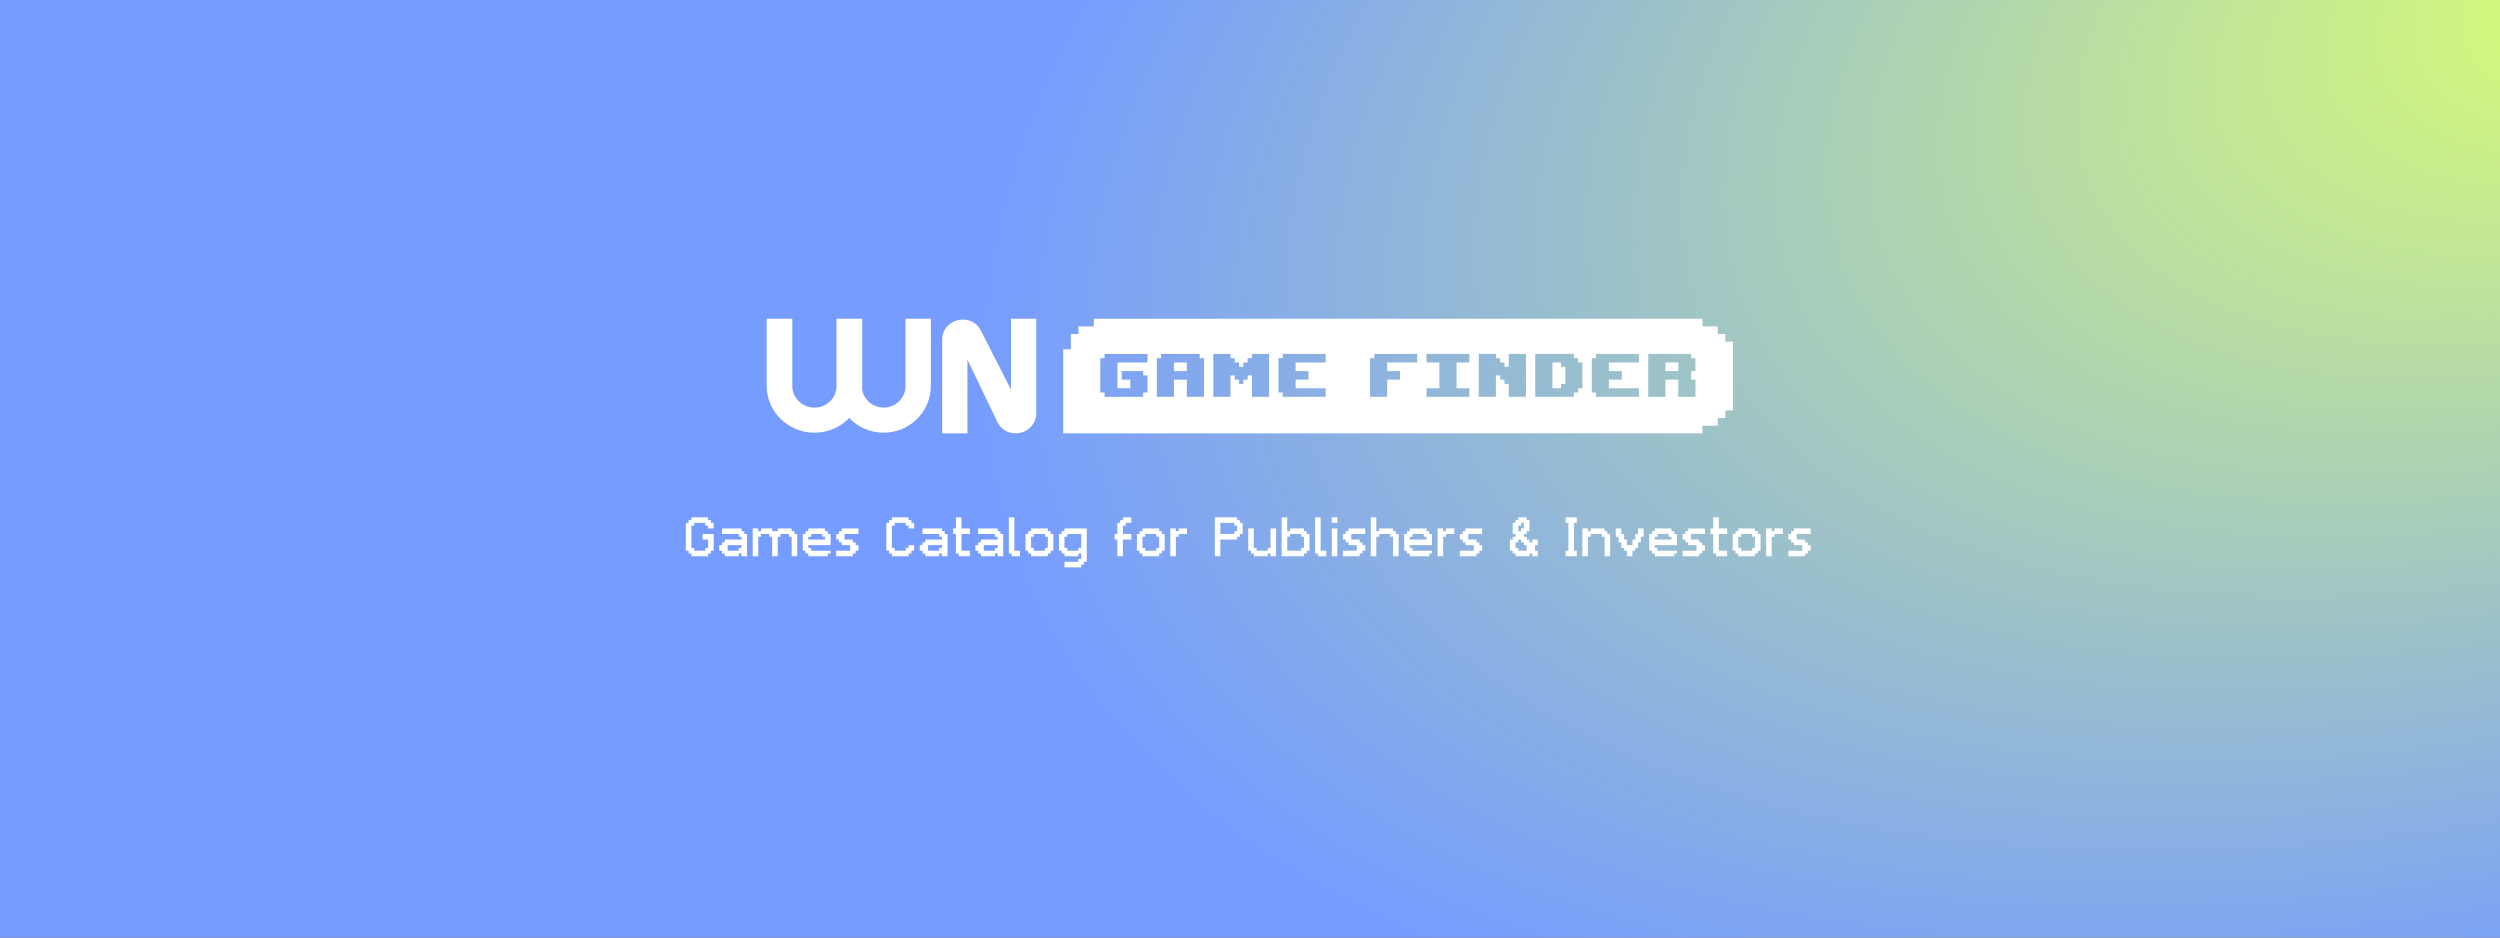 <svg width="1200" height="450" viewBox="0 0 1200 450" fill="none" xmlns="http://www.w3.org/2000/svg">
<rect x="0" y="0" width="1200" height="450" fill="#333333" stroke="none"/>
<g clip-path="url(#clip0_549_1156)">
<path d="M1200 0H0V450H1200V0Z" fill="url(#paint0_radial_549_1156)"/>
<path fill-rule="evenodd" clip-rule="evenodd" d="M497.412 153V198.18C497.412 208.501 483.448 211.816 478.764 202.608L464.37 172.679V207.996H452.241V163.198C452.241 152.878 466.204 149.562 470.889 158.77L485.282 187.062V153H497.412Z" fill="white"/>
<path d="M368 153V185.244C368 197.638 378.281 207.693 390.936 207.693C397.517 207.693 403.456 204.973 407.641 200.62C411.76 204.973 417.621 207.693 424.163 207.693C436.655 207.693 446.805 197.638 446.805 185.244V153H434.66V185.244C434.66 190.964 429.975 195.645 424.163 195.645C418.939 195.645 414.625 191.863 413.806 186.943C413.849 186.382 413.871 185.815 413.871 185.244V153H401.521V185.244C401.521 185.517 401.526 185.79 401.536 186.061C401.11 191.403 396.54 195.645 390.936 195.645C385.048 195.645 380.303 190.964 380.303 185.244V153H368Z" fill="white"/>
<path fill-rule="evenodd" clip-rule="evenodd" d="M525.02 156.667V153H817.167V156.667H824.5V160.333H828.167V164H831.833V197H828.167V200.667H824.5V204.333H817.167V208H510.353V167.667H514.02V160.333H517.686V156.667H525.02ZM548.741 190.471V188.411H550.8V180.174H548.741V178.115H538.444V182.233H542.562V186.352H536.384V173.996H550.8V169.877H530.206V171.936H528.147V188.411H530.206V190.471H548.741ZM563.507 190.471V182.233H569.685V190.471H577.922V171.936H575.863V169.877H569.685H557.329V171.936H555.27V190.471H563.507ZM563.507 178.115V173.996H569.685V178.115H563.507ZM590.63 190.471V180.174H592.689V182.233H594.748V184.293H596.808V182.233H598.867V180.174H600.926V190.471H609.164V169.877H600.926V171.936H598.867V173.996H596.808V176.055H594.748V173.996H592.689V171.936H590.63V169.877H582.392V190.471H590.63ZM615.717 188.411V190.471H636.31V186.352H621.895V182.233H628.073V178.115H621.895V173.996H636.31V169.877H615.717V171.936H613.657V188.411H615.717ZM665.843 190.471V182.233H672.021V178.115H665.843V173.996H680.259V169.877H665.843H659.665V171.936H657.606V190.471H665.843ZM705.322 169.877H684.728V173.996H690.906V186.352H684.728V190.471H705.322V186.352H699.144V173.996H705.322V169.877ZM718.037 190.471V180.174H720.096V182.233H722.156V184.293H724.215V190.471H732.452V169.877H724.215V176.055H722.156V173.996H720.096V171.936H718.037V169.877H709.8V190.471H718.037ZM755.456 190.471V188.411H757.516V186.352H759.575V173.996H757.516V171.936H755.456V169.877H751.338H749.278H736.922V190.471H755.456ZM749.278 173.996V176.055H751.338V184.293H749.278V186.352H745.16V173.996H749.278ZM766.104 188.411V190.471H786.697V186.352H772.282V182.233H778.46V178.115H772.282V173.996H786.697V169.877H766.104V171.936H764.045V188.411H766.104ZM799.405 190.471V182.233H805.583V190.471H813.82V182.233H811.761V178.115H813.82V171.936H811.761V169.877H805.583H799.405H791.167V190.471H799.405ZM805.583 178.115H799.405V173.996H805.583V178.115Z" fill="white"/>
<path d="M331.872 267V265.673H330.533V264.334H329.206V250.97H330.533V249.632H331.872V248.305H339.892V249.632H341.231V250.97H342.558V253.648H339.892V252.309H338.554V250.97H333.21V252.309H331.872V262.996H333.21V264.334H338.554V262.996H339.892V258.991H337.215V256.314H342.558V264.334H341.231V265.673H339.892V267H331.872ZM354.595 264.334V262.996H355.934V261.657H349.252V264.334H354.595ZM347.913 267V265.673H346.574V264.334H345.247V261.657H346.574V260.33H347.913V258.991H355.934V257.652H354.595V256.314H346.574V253.648H355.934V254.975H357.272V256.314H358.599V267H355.934V265.673H354.595V267H347.913ZM361.289 267V253.648H363.954V254.975H365.293V253.648H370.636V254.975H373.314V253.648H379.984V254.975H381.323V256.314H382.661V267H379.984V257.652H378.657V256.314H374.641V257.652H373.314V267H370.636V257.652H369.298V256.314H365.293V257.652H363.954V267H361.289ZM396.025 258.991V257.652H394.687V256.314H389.343V257.652H388.005V258.991H396.025ZM388.005 267V265.673H386.666V264.334H385.339V256.314H386.666V254.975H388.005V253.648H396.025V254.975H397.364V256.314H398.691V261.657H388.005V262.996H389.343V264.334H398.691V265.673H397.364V267H388.005ZM401.38 267V264.334H408.05V261.657H404.046V260.33H402.707V258.991H401.38V256.314H402.707V254.975H404.046V253.648H412.067V256.314H405.385V258.991H409.389V260.33H410.728V261.657H412.067V264.334H410.728V265.673H409.389V267H401.38ZM428.096 267V265.673H426.758V264.334H425.431V250.97H426.758V249.632H428.096V248.305H436.117V249.632H437.456V250.97H438.783V253.648H436.117V252.309H434.778V250.97H429.435V252.309H428.096V262.996H429.435V264.334H434.778V262.996H436.117V261.657H438.783V264.334H437.456V265.673H436.117V267H428.096ZM450.82 264.334V262.996H452.158V261.657H445.476V264.334H450.82ZM444.138 267V265.673H442.799V264.334H441.472V261.657H442.799V260.33H444.138V258.991H452.158V257.652H450.82V256.314H442.799V253.648H452.158V254.975H453.497V256.314H454.824V267H452.158V265.673H450.82V267H444.138ZM460.179 267V265.673H458.84V256.314H457.513V253.648H458.84V248.305H461.518V253.648H465.522V256.314H461.518V264.334H465.522V267H460.179ZM477.547 264.334V262.996H478.886V261.657H472.204V264.334H477.547ZM470.866 267V265.673H469.527V264.334H468.2V261.657H469.527V260.33H470.866V258.991H478.886V257.652H477.547V256.314H469.527V253.648H478.886V254.975H480.225V256.314H481.552V267H478.886V265.673H477.547V267H470.866ZM485.568 267V265.673H484.241V248.305H486.907V264.334H489.584V267H485.568ZM501.598 264.334V262.996H502.937V257.652H501.598V256.314H496.255V257.652H494.916V262.996H496.255V264.334H501.598ZM494.916 267V265.673H493.577V264.334H492.25V256.314H493.577V254.975H494.916V253.648H502.937V254.975H504.275V256.314H505.602V264.334H504.275V265.673H502.937V267H494.916ZM517.639 264.334V262.996H518.978V256.314H512.296V257.652H510.957V262.996H512.296V264.334H517.639ZM510.957 272.343V269.666H517.639V268.327H518.978V265.673H517.639V267H510.957V265.673H509.618V264.334H508.291V256.314H509.618V254.975H510.957V253.648H521.644V269.666H520.317V271.004H518.978V272.343H510.957ZM536.346 267V258.991H535.019V256.314H536.346V250.97H537.685V249.632H539.024V248.305H543.028V250.97H540.362V252.309H539.024V256.314H543.028V258.991H539.024V267H536.346ZM555.053 264.334V262.996H556.392V257.652H555.053V256.314H549.71V257.652H548.371V262.996H549.71V264.334H555.053ZM548.371 267V265.673H547.033V264.334H545.706V256.314H547.033V254.975H548.371V253.648H556.392V254.975H557.731V256.314H559.058V264.334H557.731V265.673H556.392V267H548.371ZM561.747 267V253.648H564.413V254.975H565.752V253.648H569.756V256.314H565.752V257.652H564.413V267H561.747ZM592.468 256.314V254.975H593.806V252.309H592.468V250.97H585.786V256.314H592.468ZM583.12 267V248.305H593.806V249.632H595.145V250.97H596.472V256.314H595.145V257.652H593.806V258.991H585.786V267H583.12ZM601.827 267V265.673H600.488V264.334H599.161V253.648H601.827V262.996H603.166V264.334H608.509V262.996H609.848V253.648H612.513V267H609.848V265.673H608.509V267H601.827ZM624.55 264.334V262.996H625.889V257.652H624.55V256.314H619.207V257.652H617.868V264.334H624.55ZM615.203 267V248.305H617.868V254.975H619.207V253.648H625.889V254.975H627.228V256.314H628.555V264.334H627.228V265.673H625.889V267H615.203ZM632.571 267V265.673H631.244V248.305H633.91V264.334H636.587V267H632.571ZM639.253 267V253.648H641.919V267H639.253ZM639.253 250.97V248.305H641.919V250.97H639.253ZM644.608 267V264.334H651.278V261.657H647.274V260.33H645.935V258.991H644.608V256.314H645.935V254.975H647.274V253.648H655.294V256.314H648.612V258.991H652.617V260.33H653.956V261.657H655.294V264.334H653.956V265.673H652.617V267H644.608ZM657.972 267V248.305H660.638V254.975H661.976V253.648H668.658V254.975H669.997V256.314H671.324V267H668.658V257.652H667.319V256.314H661.976V257.652H660.638V267H657.972ZM684.7 258.991V257.652H683.361V256.314H678.018V257.652H676.679V258.991H684.7ZM676.679 267V265.673H675.34V264.334H674.013V256.314H675.34V254.975H676.679V253.648H684.7V254.975H686.038V256.314H687.365V261.657H676.679V262.996H678.018V264.334H687.365V265.673H686.038V267H676.679ZM690.055 267V253.648H692.72V254.975H694.059V253.648H698.064V256.314H694.059V257.652H692.72V267H690.055ZM700.741 267V264.334H707.411V261.657H703.407V260.33H702.068V258.991H700.741V256.314H702.068V254.975H703.407V253.648H711.427V256.314H704.745V258.991H708.75V260.33H710.089V261.657H711.427V264.334H710.089V265.673H708.75V267H700.741ZM732.8 264.334V261.657H731.461V260.33H730.135V258.991H728.796V260.33H727.457V262.996H728.796V264.334H732.8ZM730.135 254.975V253.648H731.461V250.97H730.135V252.309H728.796V254.975H730.135ZM727.457 267V265.673H726.118V264.334H724.791V258.991H726.118V257.652H727.457V256.314H726.118V250.97H727.457V249.632H728.796V248.305H732.8V249.632H734.139V254.975H732.8V256.314H731.461V257.652H732.8V258.991H734.139V260.33H735.478V258.991H738.143V261.657H736.816V264.334H738.143V267H735.478V265.673H734.139V267H727.457ZM751.519 267V264.334H752.846V250.97H751.519V248.305H756.862V250.97H755.524V264.334H756.862V267H751.519ZM759.528 267V253.648H762.194V254.975H763.533V253.648H770.214V254.975H771.553V256.314H772.88V267H770.214V257.652H768.876V256.314H763.533V257.652H762.194V267H759.528ZM780.913 267V264.334H779.574V262.996H778.235V260.33H776.896V257.652H775.569V253.648H778.235V256.314H779.574V258.991H780.913V261.657H783.578V258.991H784.917V256.314H786.256V253.648H788.922V257.652H787.595V260.33H786.256V262.996H784.917V264.334H783.578V267H780.913ZM802.297 258.991V257.652H800.958V256.314H795.615V257.652H794.277V258.991H802.297ZM794.277 267V265.673H792.938V264.334H791.611V256.314H792.938V254.975H794.277V253.648H802.297V254.975H803.636V256.314H804.963V261.657H794.277V262.996H795.615V264.334H804.963V265.673H803.636V267H794.277ZM807.652 267V264.334H814.322V261.657H810.318V260.33H808.979V258.991H807.652V256.314H808.979V254.975H810.318V253.648H818.339V256.314H811.657V258.991H815.661V260.33H817V261.657H818.339V264.334H817V265.673H815.661V267H807.652ZM823.682 267V265.673H822.343V256.314H821.016V253.648H822.343V248.305H825.021V253.648H829.025V256.314H825.021V264.334H829.025V267H823.682ZM841.05 264.334V262.996H842.389V257.652H841.05V256.314H835.707V257.652H834.368V262.996H835.707V264.334H841.05ZM834.368 267V265.673H833.029V264.334H831.702V256.314H833.029V254.975H834.368V253.648H842.389V254.975H843.728V256.314H845.055V264.334H843.728V265.673H842.389V267H834.368ZM847.744 267V253.648H850.41V254.975H851.748V253.648H855.753V256.314H851.748V257.652H850.41V267H847.744ZM858.43 267V264.334H865.101V261.657H861.096V260.33H859.757V258.991H858.43V256.314H859.757V254.975H861.096V253.648H869.117V256.314H862.435V258.991H866.439V260.33H867.778V261.657H869.117V264.334H867.778V265.673H866.439V267H858.43Z" fill="white"/>
</g>
<defs>
<radialGradient id="paint0_radial_549_1156" cx="0" cy="0" r="1" gradientUnits="userSpaceOnUse" gradientTransform="translate(1266 1.75232e-05) rotate(161.268) scale(1336.81 746.881)">
<stop stop-color="#DAFF73"/>
<stop offset="0.618" stop-color="#769CFF"/>
</radialGradient>
<clipPath id="clip0_549_1156">
<rect width="1200" height="450" fill="white"/>
</clipPath>
</defs>
</svg>
